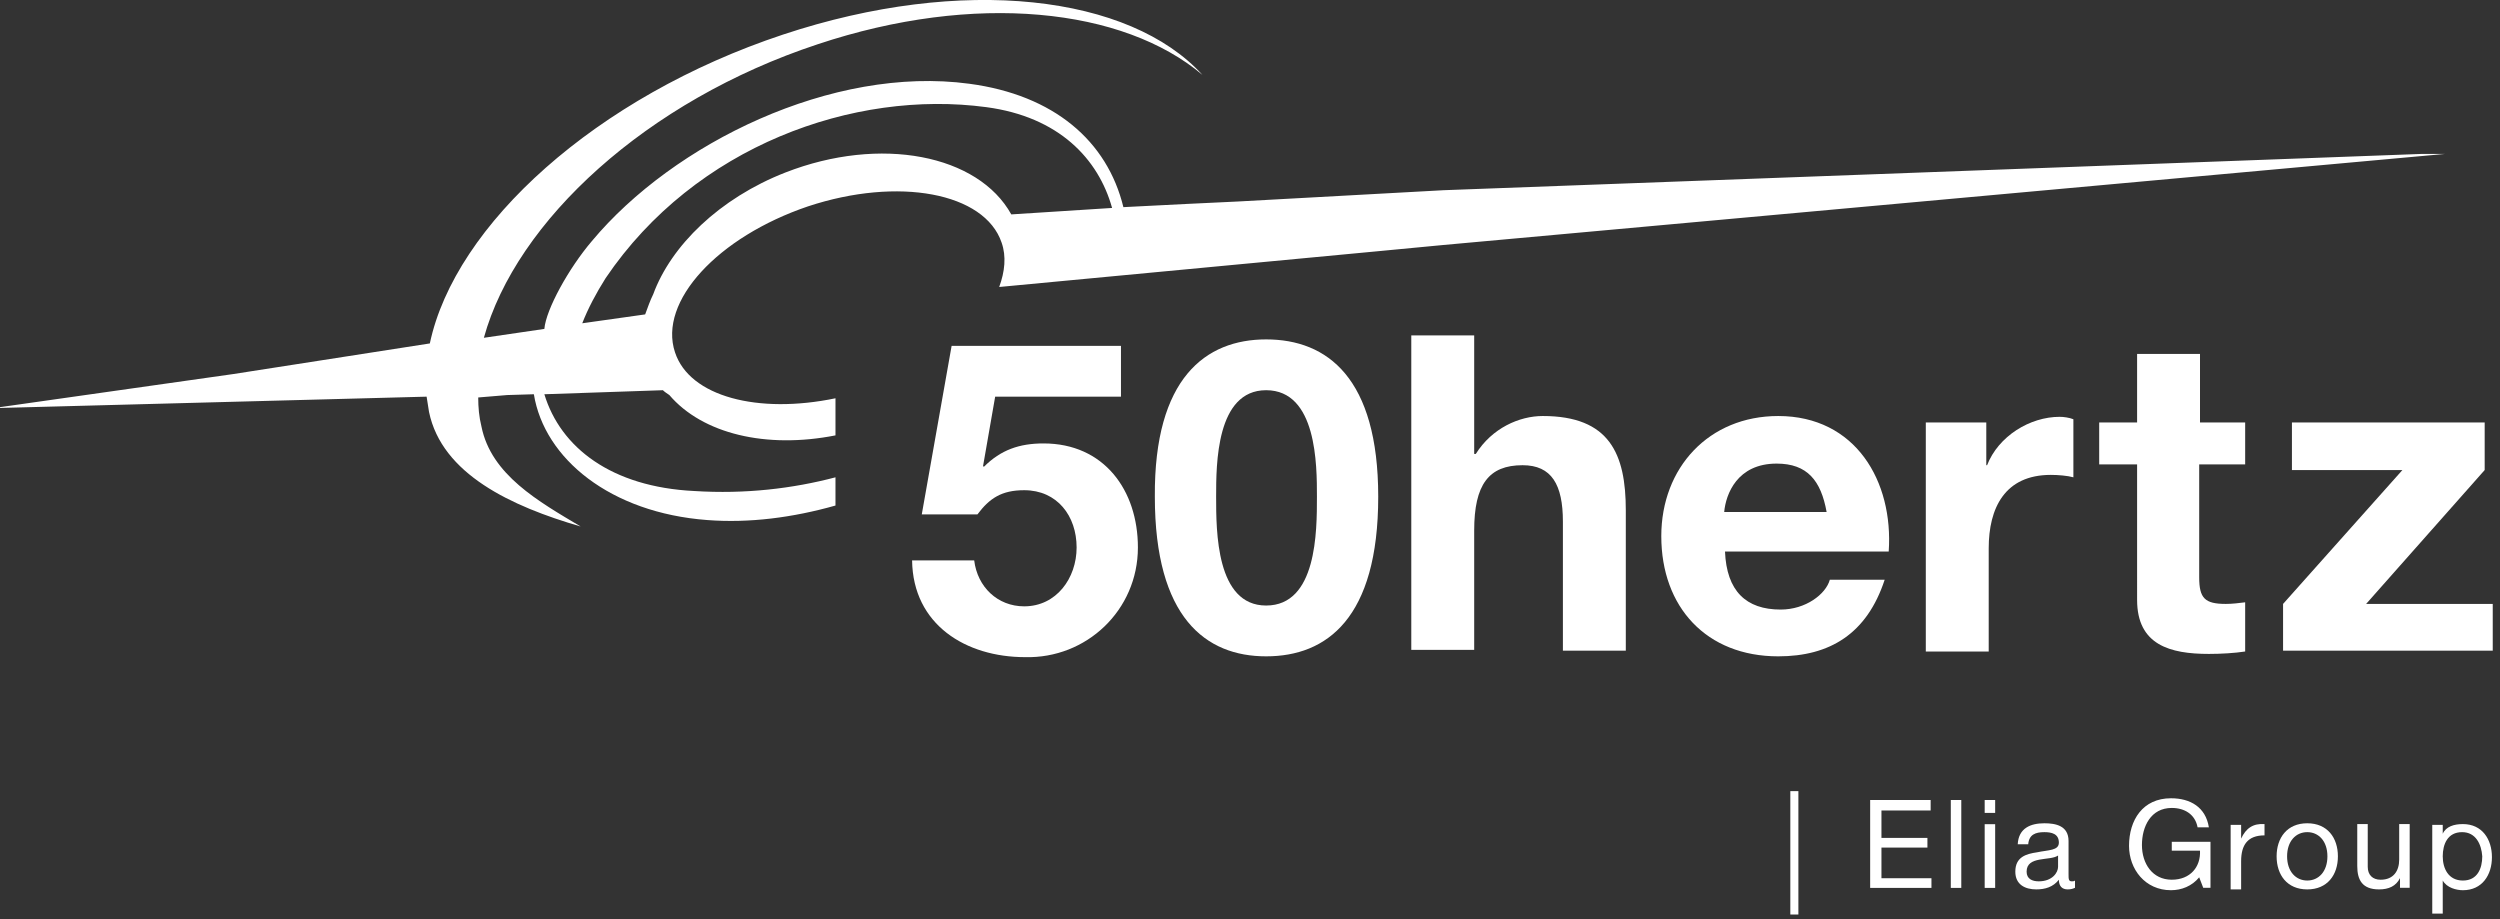 <?xml version="1.0" encoding="UTF-8"?>
<svg xmlns="http://www.w3.org/2000/svg" xmlns:xlink="http://www.w3.org/1999/xlink" version="1.1" id="Ebene_1" x="0px" y="0px" viewBox="0 0 310 114" style="enable-background:new 0 0 310 114;" xml:space="preserve">
<rect x="0" y="0" width="310" height="114" fill="#333333" stroke="none"/>
<style type="text/css">
	.st0{fill-rule:evenodd;clip-rule:evenodd;fill:#FFFFFF;}
</style>
<g id="_x35_0hertz_x5F_logo">
	<g id="Logo-50Hertz_sub_RGB" transform="translate(0, -1)">
		<polygon id="Fill-1" class="st0" points="222,114.4 223,114.4 223,99.1 222,99.1   "></polygon>
		<polygon id="Fill-2" class="st0" points="231.9,100.2 239.4,100.2 239.4,101.5 233.3,101.5 233.3,104.9 239,104.9 239,106.1     233.3,106.1 233.3,109.9 239.5,109.9 239.5,111.1 231.9,111.1   "></polygon>
		<polygon id="Fill-3" class="st0" points="241.9,111.1 243.2,111.1 243.2,100.2 241.9,100.2   "></polygon>
		<path id="Fill-4" class="st0" d="M246.1,111.1h1.3v-7.9h-1.3V111.1z M246.1,101.8h1.3v-1.6h-1.3V101.8z"></path>
		<g id="Group-33" transform="translate(0, 0.386)">
			<path id="Fill-5" class="st0" d="M255.2,106.7c-1,0.7-3.9,0-3.9,2c0,0.9,0.7,1.2,1.5,1.2c1.7,0,2.4-1.1,2.4-1.8V106.7z      M257.3,110.7c-0.2,0.1-0.5,0.2-0.9,0.2c-0.7,0-1.1-0.4-1.1-1.2c-0.7,0.9-1.7,1.2-2.8,1.2c-1.4,0-2.6-0.6-2.6-2.2     c0-1.8,1.3-2.2,2.7-2.4c1.4-0.3,2.7-0.2,2.7-1.2c0-1.1-0.9-1.3-1.8-1.3c-1.1,0-1.9,0.3-2,1.5h-1.3c0.1-2,1.6-2.6,3.3-2.6     c1.4,0,3,0.3,3,2.2v4.1c0,0.6,0,0.9,0.4,0.9c0.1,0,0.3,0,0.4-0.1V110.7z"></path>
			<path id="Fill-7" class="st0" d="M272.7,109.4c-0.9,1.1-2.2,1.6-3.5,1.6c-3.2,0-5.2-2.6-5.2-5.5c0-3.2,1.7-5.9,5.2-5.9     c2.4,0,4.3,1.1,4.7,3.6h-1.4c-0.3-1.6-1.6-2.4-3.2-2.4c-2.6,0-3.7,2.3-3.7,4.6c0,2.3,1.3,4.3,3.7,4.3c2.3,0,3.6-1.6,3.5-3.6h-3.5     V105h4.8v5.7h-0.9L272.7,109.4z"></path>
			<path id="Fill-9" class="st0" d="M276.7,102.9h1.2v1.7h0c0.6-1.3,1.5-1.9,2.9-1.8v1.4c-2.1,0-2.9,1.2-2.9,3.2v3.5h-1.3V102.9z"></path>
			<path id="Fill-11" class="st0" d="M286.1,109.8c1.4,0,2.5-1.1,2.5-3c0-1.9-1.1-3-2.5-3s-2.5,1.1-2.5,3     C283.6,108.7,284.7,109.8,286.1,109.8 M286.1,102.7c2.5,0,3.8,1.8,3.8,4.1c0,2.3-1.3,4.1-3.8,4.1c-2.5,0-3.8-1.8-3.8-4.1     C282.3,104.5,283.6,102.7,286.1,102.7"></path>
			<path id="Fill-13" class="st0" d="M298.8,110.7h-1.2v-1.2h0c-0.5,1-1.4,1.4-2.6,1.4c-2.1,0-2.7-1.2-2.7-2.9v-5.2h1.3v5.3     c0,1,0.6,1.6,1.6,1.6c1.6,0,2.3-1.1,2.3-2.5v-4.4h1.3V110.7z"></path>
			<path id="Fill-15" class="st0" d="M305.3,103.8c-1.8,0-2.4,1.5-2.4,3c0,1.5,0.7,3,2.5,3c1.8,0,2.4-1.5,2.4-3     C307.7,105.3,307,103.8,305.3,103.8L305.3,103.8z M301.6,102.9h1.3v1.1h0c0.4-0.9,1.4-1.2,2.5-1.2c2.4,0,3.6,1.9,3.6,4.1     c0,2.2-1.2,4.1-3.6,4.1c-0.8,0-2-0.3-2.5-1.2h0v4.1h-1.3V102.9z"></path>
			<path id="Fill-17" class="st0" d="M139,49.8h-15.6l-1.5,8.6l0.1,0.1c2.1-2.1,4.4-2.9,7.4-2.9c7.5,0,11.7,5.8,11.7,12.9     c0,7.8-6.4,13.8-14,13.6c-7.3,0-13.9-4-14-12h7.7c0.4,3.3,2.9,5.7,6.2,5.7c4,0,6.5-3.5,6.5-7.3c0-3.9-2.4-7.1-6.5-7.1     c-2.8,0-4.3,1-5.8,3h-6.9l3.7-20.9H139V49.8z"></path>
			<path id="Fill-19" class="st0" d="M157,75.7c6.3,0,6.3-9.2,6.3-13.5c0-3.9,0-13.2-6.3-13.2c-6.2,0-6.2,9.2-6.2,13.2     C150.8,66.5,150.8,75.7,157,75.7 M157,42.7c7.6,0,13.9,4.8,13.9,19.5c0,15.1-6.4,19.8-13.9,19.8c-7.5,0-13.8-4.8-13.8-19.8     C143.1,47.5,149.5,42.7,157,42.7"></path>
			<path id="Fill-21" class="st0" d="M175,42.2h7.8v14.7h0.2c2-3.2,5.4-4.7,8.3-4.7c8.3,0,10.3,4.7,10.3,11.7v17.4h-7.8v-16     c0-4.6-1.4-7-5-7c-4.2,0-6,2.4-6,8.1v14.8H175V42.2z"></path>
			<path id="Fill-23" class="st0" d="M226.5,64.1c-0.7-3.9-2.4-6-6.2-6c-4.9,0-6.3,3.8-6.5,6H226.5z M213.9,69     c0.2,4.9,2.6,7.2,6.9,7.2c3.1,0,5.6-1.9,6.1-3.7h6.8c-2.2,6.7-6.8,9.5-13.2,9.5c-8.9,0-14.5-6.1-14.5-14.9     c0-8.5,5.9-14.9,14.5-14.9c9.6,0,14.3,8.1,13.7,16.8H213.9z"></path>
			<path id="Fill-25" class="st0" d="M238.9,53h7.4v5.3h0.1c1.4-3.6,5.3-6,9-6c0.5,0,1.2,0.1,1.7,0.3v7.2c-0.7-0.2-1.9-0.3-2.8-0.3     c-5.7,0-7.7,4.1-7.7,9.1v12.8h-7.8V53z"></path>
			<path id="Fill-27" class="st0" d="M272.7,53h5.7v5.2h-5.7v14c0,2.6,0.7,3.3,3.3,3.3c0.8,0,1.6-0.1,2.4-0.2v6.1     c-1.3,0.2-3,0.3-4.5,0.3c-4.8,0-8.9-1.1-8.9-6.7V58.2h-4.7V53h4.7v-8.5h7.8V53z"></path>
			<polygon id="Fill-29" class="st0" points="283.1,75.5 297.9,58.9 284.2,58.9 284.2,53 308.1,53 308.1,58.9 293.4,75.5      309.1,75.5 309.1,81.3 283.1,81.3    "></polygon>
			<path id="Fill-31" class="st0" d="M125.4,27.2c-4.1-7.4-16.2-9.8-28-5.2c-8.2,3.2-14.2,9.1-16.4,15.1c-0.4,0.8-0.7,1.7-1,2.5     l-7.8,1.1c0.7-1.8,1.7-3.7,2.9-5.6c11.1-16.4,30.8-23.4,47.2-21.2c9,1.2,13.9,6.4,15.6,12.5L125.4,27.2z M300.3,19.7L179,24.2     l-25.5,1.4l-6.3,0.3l-7.9,0.4c-2-8.2-8.6-13.9-19.1-15.3c-17-2.3-36.7,7.4-46.8,19.5c-2.9,3.4-5.7,8.5-5.9,10.9l-7.5,1.1     C64,28,80.2,13.1,101.4,6.1c19.5-6.5,37.9-4.5,47.7,3.8c-9-9.9-29.7-12.4-52-5c-23.2,7.7-40.7,23.6-43.8,38.3L28.9,47L0,51.1v0.1     l52.9-1.4c0.1,0.6,0.2,1.2,0.3,1.9c1.6,7.7,10.2,11.7,18.8,14.2c-5.2-3.1-11.1-6.4-12.3-12.4c-0.3-1.2-0.4-2.4-0.4-3.6l3.6-0.3     l3.3-0.1c1.3,8,9.5,14.7,21.5,15.6c5.2,0.4,10.6-0.3,15.9-1.8v-3.5c-5.3,1.4-11.2,2.1-17.5,1.7c-10.3-0.5-16.6-5.4-18.6-12     L82.2,49c0.2,0.2,0.5,0.4,0.8,0.6c4.1,4.8,12,6.7,20.6,5V50c-9.6,2-18.1-0.2-19.9-5.7C81.6,38,89,30,100.2,26.2     c11.2-3.7,21.9-1.7,24,4.5c0.6,1.7,0.4,3.6-0.3,5.5l46.6-4.4l8.4-0.8l124.3-11.3H300.3z"></path>
		</g>
	</g>
</g>
</svg>
